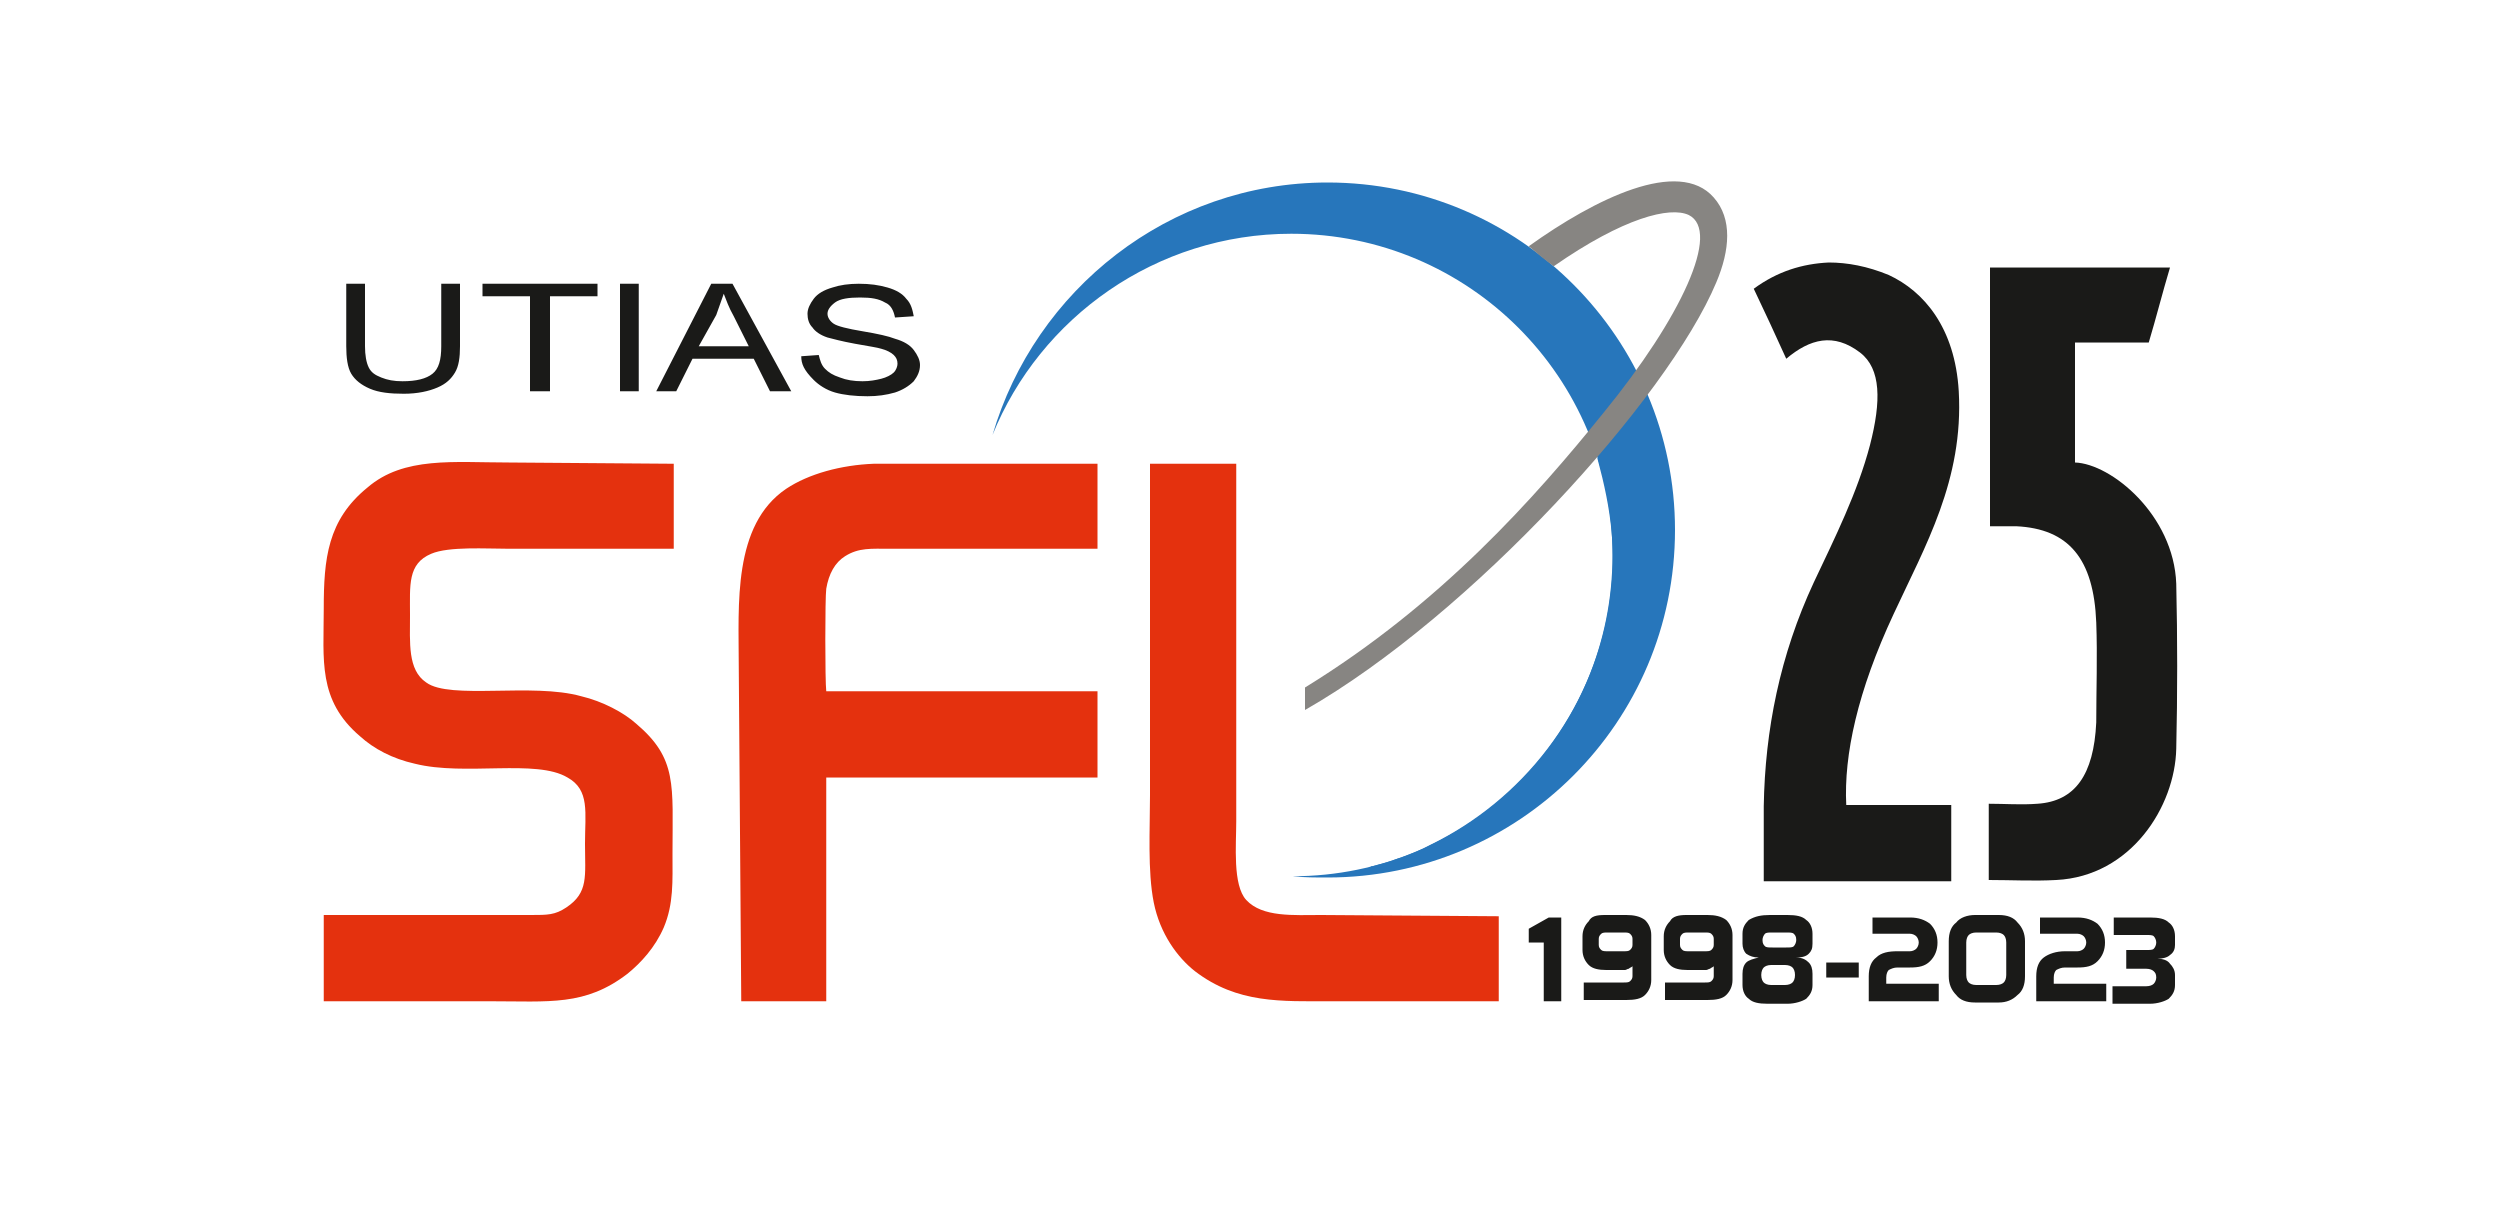 <?xml version="1.0" encoding="utf-8"?>
<!-- Generator: Adobe Illustrator 27.4.1, SVG Export Plug-In . SVG Version: 6.00 Build 0)  -->
<svg version="1.1" id="Слой_1" xmlns="http://www.w3.org/2000/svg" xmlns:xlink="http://www.w3.org/1999/xlink" x="0px" y="0px"
	 viewBox="0 0 200 98.4" style="enable-background:new 0 0 200 98.4;" xml:space="preserve">
<style type="text/css">
	.st0{fill-rule:evenodd;clip-rule:evenodd;fill:#E4310E;}
	.st1{fill-rule:evenodd;clip-rule:evenodd;fill:#2776BB;}
	.st2{fill-rule:evenodd;clip-rule:evenodd;fill:#1A1A18;}
	.st3{fill-rule:evenodd;clip-rule:evenodd;fill:#878582;}
</style>
<g>
	<g>
		<path class="st0" d="M25.9,73.2l0,6.9l13.2,0c4.9,0,7.7,0.4,11.1-2.2c1.1-0.9,2.2-2.1,2.9-3.7c0.8-1.9,0.7-3.7,0.7-5.9
			c0-5.5,0.4-7.6-2.9-10.4c-1-0.9-2.7-1.8-4.4-2.2C42.6,54.6,36,56,34.1,54.6c-1.5-1-1.3-3.2-1.3-5.4c0-2.4-0.2-4.1,1.7-4.9
			c1.4-0.6,4.4-0.4,6.2-0.4l13.2,0l0-6.8l-13.2-0.1c-4.4,0-8.4-0.5-11.3,2c-3.2,2.6-3.5,5.7-3.5,9.7c0,4.1-0.5,7.3,2.9,10.2
			c1.1,1,2.6,1.8,4.4,2.2c4,1,9.7-0.4,12.2,1.1c1.8,1,1.4,2.8,1.4,5.3c0,2.6,0.3,3.9-1.5,5.1c-0.9,0.6-1.5,0.6-2.8,0.6
			c-1.1,0-2.2,0-3.3,0L25.9,73.2L25.9,73.2z M119.9,80.1l0-6.8l-14.2-0.1c-2.2,0-4.7,0.2-6-1.2c-1.1-1.2-0.8-4.4-0.8-6.3l0-28.6
			l-6.9,0l0,26.5c0,2.7-0.2,6.1,0.3,8.6c0.5,2.5,1.9,4.4,3.3,5.5c3.4,2.6,6.9,2.4,10.9,2.4L119.9,80.1L119.9,80.1z M59.3,80.1l6.8,0
			l0-17.9l21.7,0l0-6.9l-21.7,0c-0.1-0.8-0.1-7.5,0-8.2c0.2-1.2,0.7-2.1,1.5-2.6c1.1-0.7,2.1-0.6,3.6-0.6l16.6,0l0-6.8l-17.9,0
			c-2.6,0.1-5.2,0.8-7,2c-4.3,2.9-3.8,9.3-3.8,14.1L59.3,80.1z"/>
		<path class="st1" d="M127.8,36.7c1.1,4.1,1.6,7.5,0.9,11.9c-1.4,8.4-6.9,15.4-14.3,19c-0.7,0.4-1.5,0.7-2.3,1
			c-0.4,0.1-0.8,0.3-1.2,0.4l-1.1,0.3c0,0,0,0-0.1,0l-0.1,0.1c1.9-0.1,4.8-1,6.4-1.6c2-0.7,3.8-1.7,5.3-2.7
			c8.9-5.9,14-16.2,12.2-27.1c-0.3-1.7-1-4.9-1.8-6.3c-0.3,0.1-0.1,0-0.3,0.3l-1.7,2.1C129.5,34.7,127.9,36.3,127.8,36.7z"/>
		<path class="st2" d="M35.3,22.7h1.5v5c0,0.9-0.1,1.6-0.4,2.1c-0.3,0.5-0.7,0.9-1.4,1.2c-0.7,0.3-1.6,0.5-2.7,0.5
			c-1.1,0-2-0.1-2.7-0.4c-0.7-0.3-1.2-0.7-1.5-1.2c-0.3-0.5-0.4-1.3-0.4-2.2v-5h1.5v5c0,0.7,0.1,1.3,0.3,1.7c0.2,0.4,0.5,0.6,1,0.8
			c0.5,0.2,1,0.3,1.7,0.3c1.1,0,1.9-0.2,2.4-0.6c0.5-0.4,0.7-1.1,0.7-2.2V22.7L35.3,22.7z M42.4,31.3v-7.6h-3.8v-1h9.2v1h-3.8v7.6
			H42.4L42.4,31.3z M49.6,31.3v-8.6h1.5v8.6H49.6L49.6,31.3z M52.5,31.3l4.4-8.6h1.7l4.7,8.6h-1.7l-1.3-2.6h-4.9l-1.3,2.6H52.5
			L52.5,31.3z M55.9,27.7h4l-1.2-2.4c-0.4-0.7-0.6-1.3-0.8-1.8c-0.2,0.6-0.4,1.1-0.6,1.7L55.9,27.7L55.9,27.7z M64.1,28.5l1.4-0.1
			c0.1,0.4,0.2,0.8,0.5,1.1c0.3,0.3,0.6,0.5,1.2,0.7c0.5,0.2,1.1,0.3,1.8,0.3c0.6,0,1.1-0.1,1.5-0.2c0.4-0.1,0.8-0.3,1-0.5
			c0.2-0.2,0.3-0.5,0.3-0.7c0-0.3-0.1-0.5-0.3-0.7c-0.2-0.2-0.6-0.4-1-0.5c-0.3-0.1-1-0.2-2.1-0.4c-1.1-0.2-1.8-0.4-2.2-0.5
			c-0.6-0.2-1-0.5-1.2-0.8c-0.3-0.3-0.4-0.7-0.4-1.1c0-0.4,0.2-0.8,0.5-1.2c0.3-0.4,0.8-0.7,1.5-0.9c0.6-0.2,1.3-0.3,2.1-0.3
			c0.9,0,1.6,0.1,2.3,0.3c0.7,0.2,1.2,0.5,1.5,0.9c0.4,0.4,0.5,0.9,0.6,1.4l-1.5,0.1c-0.1-0.5-0.3-1-0.8-1.2c-0.5-0.3-1.1-0.4-2-0.4
			c-0.9,0-1.6,0.1-2,0.4c-0.4,0.3-0.6,0.6-0.6,0.9c0,0.3,0.2,0.6,0.5,0.8c0.3,0.2,1.1,0.4,2.3,0.6c1.2,0.2,2.1,0.4,2.6,0.6
			c0.7,0.2,1.2,0.5,1.5,0.9c0.3,0.4,0.5,0.8,0.5,1.2c0,0.5-0.2,0.9-0.5,1.3c-0.4,0.4-0.9,0.7-1.5,0.9c-0.7,0.2-1.4,0.3-2.2,0.3
			c-1,0-1.9-0.1-2.6-0.3c-0.7-0.2-1.3-0.6-1.7-1C64.3,29.6,64.1,29.1,64.1,28.5z"/>
		<path class="st1" d="M106.2,14.6c15.4,0,27.8,12.5,27.8,27.8c0,15.4-12.5,27.8-27.8,27.8c-0.9,0-1.9,0-2.8-0.1
			c14.2,0,25.6-11.5,25.6-25.7c0-14.2-11.5-25.7-25.7-25.7c-10.8,0-20.1,6.7-23.9,16.1C82.8,23.2,93.5,14.6,106.2,14.6z"/>
		<path class="st3" d="M104.4,55c10.9-6.7,18.4-15.2,23.9-22c6.2-7.6,9.4-14.5,6.8-15.8c-1.5-0.7-5.2,0.2-10.8,4.1
			c-0.7-0.5-1.3-1-2-1.6c5.3-3.8,12-7.1,14.8-3.9c1.5,1.7,1.3,4.2,0.2,6.8c-3.9,9.3-19.6,26.6-32.9,34.2
			C104.4,56.3,104.4,55.6,104.4,55z"/>
	</g>
	<path class="st2" d="M123.9,73.4h1v6.7h-1.4v-4.7h-1.2v-1.1L123.9,73.4L123.9,73.4z M128.6,74.6c-0.2,0-0.4,0-0.5,0.1
		c-0.1,0.1-0.2,0.2-0.2,0.4v0.5c0,0.2,0.1,0.3,0.2,0.4c0.1,0.1,0.3,0.1,0.5,0.1h1.3c0.2,0,0.4,0,0.5-0.1c0.1-0.1,0.2-0.2,0.2-0.4
		v-0.5c0-0.2-0.1-0.3-0.2-0.4c-0.1-0.1-0.3-0.1-0.5-0.1H128.6L128.6,74.6z M128.4,73.2h1.7c0.6,0,1.1,0.1,1.5,0.4
		c0.3,0.3,0.5,0.7,0.5,1.2v3.6c0,0.5-0.2,0.9-0.5,1.2c-0.3,0.3-0.8,0.4-1.5,0.4h-3.4v-1.4h3.2c0.2,0,0.4,0,0.5-0.1
		c0.1-0.1,0.2-0.2,0.2-0.4v-0.8c-0.1,0.1-0.2,0.1-0.3,0.2c-0.1,0-0.2,0.1-0.3,0.1h-1.5c-0.6,0-1.1-0.1-1.4-0.4
		c-0.3-0.3-0.5-0.7-0.5-1.2v-1.1c0-0.5,0.2-0.9,0.5-1.2C127.3,73.3,127.7,73.2,128.4,73.2L128.4,73.2z M135.1,74.6
		c-0.2,0-0.4,0-0.5,0.1c-0.1,0.1-0.2,0.2-0.2,0.4v0.5c0,0.2,0.1,0.3,0.2,0.4c0.1,0.1,0.3,0.1,0.5,0.1h1.3c0.2,0,0.4,0,0.5-0.1
		c0.1-0.1,0.2-0.2,0.2-0.4v-0.5c0-0.2-0.1-0.3-0.2-0.4c-0.1-0.1-0.3-0.1-0.5-0.1H135.1L135.1,74.6z M134.9,73.2h1.7
		c0.6,0,1.1,0.1,1.5,0.4c0.3,0.3,0.5,0.7,0.5,1.2v3.6c0,0.5-0.2,0.9-0.5,1.2c-0.3,0.3-0.8,0.4-1.5,0.4h-3.4v-1.4h3.2
		c0.2,0,0.4,0,0.5-0.1c0.1-0.1,0.2-0.2,0.2-0.4v-0.8c-0.1,0.1-0.2,0.1-0.3,0.2c-0.1,0-0.2,0.1-0.3,0.1h-1.5c-0.6,0-1.1-0.1-1.4-0.4
		c-0.3-0.3-0.5-0.7-0.5-1.2v-1.1c0-0.5,0.2-0.9,0.5-1.2C133.8,73.3,134.3,73.2,134.9,73.2L134.9,73.2z M141.7,77.2
		c-0.3,0-0.5,0.1-0.6,0.2c-0.1,0.1-0.2,0.3-0.2,0.6c0,0.3,0.1,0.5,0.2,0.6c0.1,0.1,0.3,0.2,0.6,0.2h1.1c0.3,0,0.5-0.1,0.6-0.2
		c0.1-0.1,0.2-0.3,0.2-0.6c0-0.3-0.1-0.5-0.2-0.6c-0.1-0.1-0.3-0.2-0.6-0.2H141.7L141.7,77.2z M141.8,74.6c-0.3,0-0.5,0-0.6,0.1
		c-0.1,0.1-0.2,0.3-0.2,0.5c0,0.3,0.1,0.4,0.2,0.5c0.1,0.1,0.3,0.1,0.6,0.1h1.1c0.3,0,0.5,0,0.6-0.1c0.1-0.1,0.2-0.3,0.2-0.5
		c0-0.3-0.1-0.4-0.2-0.5c-0.1-0.1-0.3-0.1-0.6-0.1H141.8L141.8,74.6z M141.6,73.2h1.4c0.7,0,1.2,0.1,1.5,0.4
		c0.3,0.2,0.5,0.6,0.5,1.1v0.8c0,0.4-0.1,0.6-0.3,0.8c-0.2,0.2-0.5,0.3-1,0.3c0.5,0,0.8,0.2,1,0.4c0.2,0.2,0.3,0.5,0.3,0.9v0.9
		c0,0.5-0.2,0.8-0.5,1.1c-0.3,0.2-0.9,0.4-1.5,0.4h-1.6c-0.7,0-1.2-0.1-1.5-0.4c-0.3-0.2-0.5-0.6-0.5-1.1v-0.9
		c0-0.4,0.1-0.7,0.3-0.9c0.2-0.2,0.6-0.3,1-0.4c-0.4,0-0.7-0.1-1-0.3c-0.2-0.2-0.3-0.5-0.3-0.8v-0.8c0-0.5,0.2-0.8,0.5-1.1
		C140.4,73.3,140.9,73.2,141.6,73.2L141.6,73.2z M146.1,77h2.6v1.2h-2.6V77L146.1,77z M149.8,73.4h3c0.7,0,1.2,0.2,1.6,0.5
		c0.4,0.4,0.6,0.9,0.6,1.5c0,0.6-0.2,1.1-0.6,1.5c-0.4,0.4-0.9,0.5-1.6,0.5h-1c-0.3,0-0.5,0.1-0.7,0.2c-0.1,0.1-0.2,0.3-0.2,0.6v0.5
		h4.2v1.4h-5.6v-2c0-0.7,0.2-1.2,0.6-1.5c0.4-0.4,1-0.5,1.7-0.5h1c0.2,0,0.4-0.1,0.5-0.2c0.1-0.1,0.2-0.3,0.2-0.5
		c0-0.2-0.1-0.4-0.2-0.5c-0.1-0.1-0.3-0.2-0.5-0.2h-3V73.4L149.8,73.4z M158.1,74.6c-0.3,0-0.5,0.1-0.6,0.2
		c-0.1,0.1-0.2,0.3-0.2,0.6V78c0,0.3,0.1,0.5,0.2,0.6c0.1,0.1,0.3,0.2,0.6,0.2h1.6c0.3,0,0.5-0.1,0.6-0.2c0.1-0.1,0.2-0.3,0.2-0.6
		v-2.6c0-0.3-0.1-0.5-0.2-0.6c-0.1-0.1-0.3-0.2-0.6-0.2H158.1L158.1,74.6z M158,73.2h1.9c0.7,0,1.2,0.2,1.5,0.6
		c0.4,0.4,0.6,0.9,0.6,1.5v2.8c0,0.7-0.2,1.2-0.6,1.5c-0.4,0.4-0.9,0.6-1.5,0.6H158c-0.7,0-1.2-0.2-1.5-0.6
		c-0.4-0.4-0.6-0.9-0.6-1.5v-2.8c0-0.7,0.2-1.2,0.6-1.5C156.8,73.4,157.4,73.2,158,73.2L158,73.2z M163.2,73.4h3
		c0.7,0,1.2,0.2,1.6,0.5c0.4,0.4,0.6,0.9,0.6,1.5c0,0.6-0.2,1.1-0.6,1.5c-0.4,0.4-0.9,0.5-1.6,0.5h-1c-0.3,0-0.5,0.1-0.7,0.2
		c-0.1,0.1-0.2,0.3-0.2,0.6v0.5h4.2v1.4h-5.6v-2c0-0.7,0.2-1.2,0.6-1.5s1-0.5,1.7-0.5h1c0.2,0,0.4-0.1,0.5-0.2
		c0.1-0.1,0.2-0.3,0.2-0.5c0-0.2-0.1-0.4-0.2-0.5c-0.1-0.1-0.3-0.2-0.5-0.2h-3V73.4L163.2,73.4z M169.2,73.4h2.8
		c0.7,0,1.2,0.1,1.5,0.4c0.3,0.2,0.5,0.6,0.5,1.1v0.7c0,0.3-0.1,0.6-0.4,0.8c-0.2,0.2-0.6,0.3-1,0.3c0.4,0,0.8,0.1,1,0.4
		c0.2,0.2,0.4,0.5,0.4,0.9v0.8c0,0.5-0.2,0.8-0.5,1.1c-0.3,0.2-0.9,0.4-1.5,0.4h-3v-1.4h2.7c0.3,0,0.5-0.1,0.6-0.2
		c0.1-0.1,0.2-0.3,0.2-0.5c0-0.3-0.1-0.4-0.2-0.5c-0.1-0.1-0.3-0.2-0.6-0.2h-1.6V76h1.6c0.3,0,0.5,0,0.6-0.1
		c0.1-0.1,0.2-0.3,0.2-0.5c0-0.2-0.1-0.4-0.2-0.5c-0.1-0.1-0.3-0.1-0.6-0.1h-2.6V73.4z"/>
	<path class="st2" d="M163,64.3c-1.3,0.1-2.6,0-3.9,0c0,2,0,4.1,0,6.1c1.8,0,3.6,0.1,5.4,0c6-0.3,9.5-5.9,9.6-10.5
		c0.1-4.4,0.1-8.8,0-13.2c-0.2-5.5-5.2-9.6-8.1-9.7c0-3.2,0-6.4,0-9.6c2,0,3.9,0,5.9,0c0.6-2,1.1-4,1.7-6c-4.8,0-9.6,0-14.4,0
		c0,6.9,0,13.8,0,20.7c0.7,0,1.4,0,2.1,0c4.2,0.2,6.2,2.6,6.4,7.7c0.1,2.7,0,5.4,0,8C167.5,62,166,64.1,163,64.3L163,64.3z
		 M155.9,64.4h-8.2c-0.2-4,0.9-9.1,3.8-15.3c2.5-5.4,5.6-10.7,5.2-17.8c-0.3-5.1-2.8-8-5.6-9.3c-1.7-0.7-3.3-1-4.8-1
		c-2.1,0.1-4.1,0.7-6,2.1c0.9,1.9,1.7,3.6,2.6,5.6c1.9-1.6,3.8-2.1,5.9-0.5c1.7,1.3,1.7,3.9,0.8,7.4c-1,3.8-2.8,7.4-4.5,11
		c-2.7,5.8-3.9,11.8-4,17.9v6h15V64.4z"/>
</g>
</svg>
